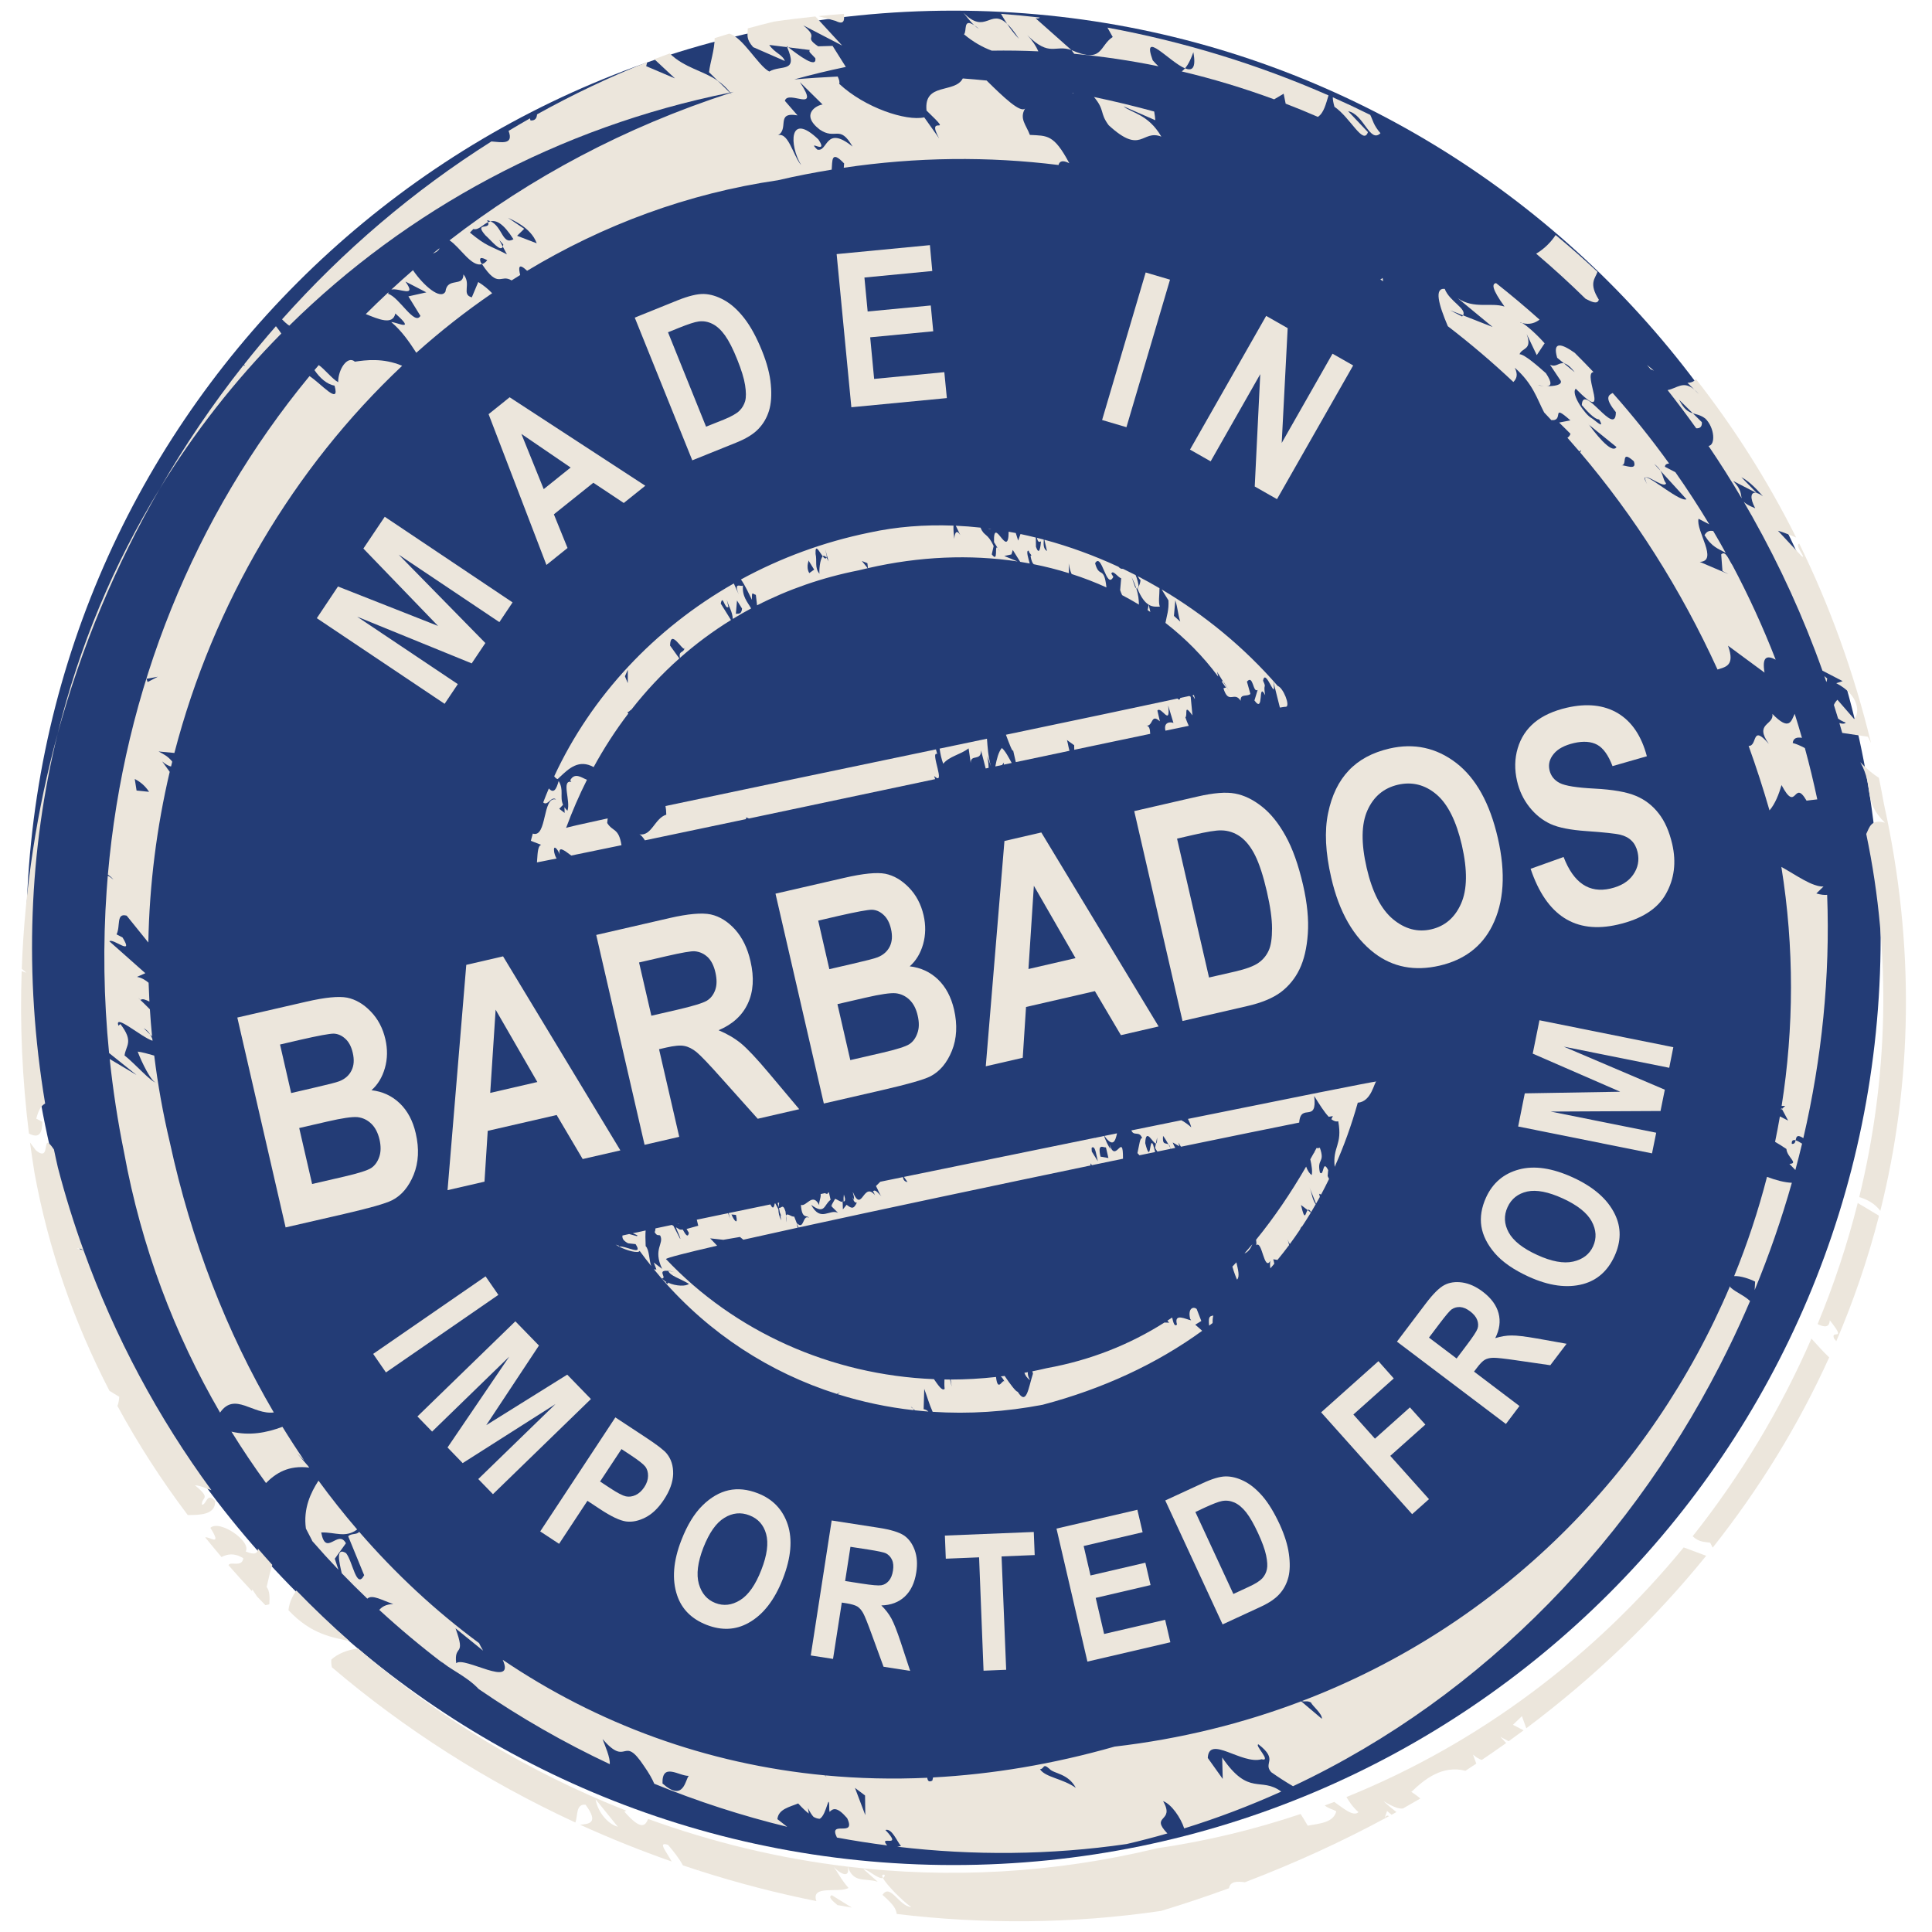 <?xml version="1.0" encoding="UTF-8" standalone="no"?><!DOCTYPE svg PUBLIC "-//W3C//DTD SVG 1.1//EN" "http://www.w3.org/Graphics/SVG/1.1/DTD/svg11.dtd"><svg width="100%" height="100%" viewBox="0 0 180 180" version="1.1" xmlns="http://www.w3.org/2000/svg" xmlns:xlink="http://www.w3.org/1999/xlink" xml:space="preserve" xmlns:serif="http://www.serif.com/" style="fill-rule:evenodd;clip-rule:evenodd;stroke-linejoin:round;stroke-miterlimit:2;"><g id="Layer-1" serif:id="Layer 1"><clipPath id="_clip1"><rect x="1.963" y="0.999" width="176.075" height="178.001"/></clipPath><g clip-path="url(#_clip1)"><path d="M175.214,87.377c-0,47.709 -38.676,86.385 -86.385,86.385c-47.71,0 -86.386,-38.676 -86.386,-86.385c-0,-47.709 38.676,-86.385 86.386,-86.385c47.709,0 86.385,38.676 86.385,86.385" style="fill:#233c76;fill-rule:nonzero;"/><path d="M41.423,65.573l-11.906,-7.978l1.971,-2.952l9.322,3.673l-6.955,-7.209l1.99,-2.961l11.91,7.978l-1.23,1.839l-9.383,-6.29l8.077,8.237l-1.273,1.896l-10.675,-4.352l9.383,6.285l-1.231,1.834Z" style="fill:#ece6dc;fill-rule:nonzero;"/><path d="M53.164,43.558l-4.588,-3.131l2.08,5.144l2.508,-2.013Zm6.955,1.697l-2.004,1.608l-2.834,-1.886l-3.678,2.942l1.273,3.136l-1.966,1.58l-5.389,-14.047l1.961,-1.575l12.637,8.242Z" style="fill:#ece6dc;fill-rule:nonzero;"/><path d="M62.236,30.959l3.546,8.794l1.655,-0.66c0.702,-0.288 1.188,-0.562 1.452,-0.821c0.264,-0.264 0.443,-0.57 0.538,-0.915c0.094,-0.353 0.089,-0.844 -0.01,-1.48c-0.099,-0.632 -0.344,-1.424 -0.726,-2.372c-0.391,-0.985 -0.773,-1.73 -1.136,-2.244c-0.368,-0.514 -0.759,-0.877 -1.179,-1.085c-0.42,-0.212 -0.854,-0.287 -1.306,-0.221c-0.34,0.042 -0.953,0.245 -1.834,0.598l-1,0.406Zm-3.098,-1.367l4.008,-1.618c1.018,-0.405 1.829,-0.603 2.438,-0.584c0.608,0.019 1.24,0.212 1.89,0.575c0.651,0.358 1.269,0.919 1.863,1.678c0.594,0.76 1.15,1.778 1.664,3.056c0.462,1.146 0.736,2.197 0.816,3.15c0.09,0.957 0.028,1.758 -0.17,2.418c-0.202,0.656 -0.532,1.222 -0.995,1.703c-0.462,0.481 -1.136,0.895 -2.027,1.254l-4.126,1.664l-5.361,-13.296Z" style="fill:#ece6dc;fill-rule:nonzero;"/><path d="M79.319,37.942l-1.372,-14.268l8.69,-0.835l0.221,2.41l-6.322,0.608l0.301,3.164l5.88,-0.561l0.231,2.405l-5.875,0.561l0.368,3.876l6.54,-0.628l0.235,2.415l-8.897,0.853Z" style="fill:#ece6dc;fill-rule:nonzero;"/><path d="M109.008,26.056l-2.268,-0.67l-4.06,13.745l2.268,0.67l4.06,-13.745Z" style="fill:#ece6dc;"/><path d="M110.87,41.889l7.096,-12.457l2.004,1.141l-0.556,10.698l4.734,-8.317l1.924,1.094l-7.097,12.457l-2.074,-1.179l0.514,-10.467l-4.621,8.124l-1.924,-1.094Z" style="fill:#ece6dc;fill-rule:nonzero;"/><path d="M46.431,120.641l-1.192,-1.727l-10.473,7.225l1.191,1.727l10.474,-7.225Z" style="fill:#ece6dc;"/><path d="M38.891,131.967l9.124,-8.864l2.197,2.258l-4.908,7.417l7.544,-4.706l2.206,2.273l-9.128,8.864l-1.367,-1.409l7.19,-6.983l-8.643,5.497l-1.41,-1.457l5.748,-8.463l-7.186,6.983l-1.367,-1.41Z" style="fill:#ece6dc;fill-rule:nonzero;"/><path d="M57.903,135.008l-1.995,3.022l0.977,0.642c0.65,0.429 1.131,0.674 1.423,0.74c0.298,0.061 0.595,0.023 0.906,-0.118c0.306,-0.141 0.575,-0.387 0.811,-0.736c0.231,-0.348 0.349,-0.702 0.353,-1.046c0.005,-0.344 -0.08,-0.627 -0.249,-0.863c-0.18,-0.231 -0.632,-0.59 -1.368,-1.075l-0.858,-0.566Zm-7.572,7.671l7.001,-10.623l2.83,1.863c1.051,0.693 1.711,1.197 1.961,1.513c0.41,0.505 0.608,1.137 0.594,1.891c-0.023,0.759 -0.306,1.561 -0.867,2.405c-0.505,0.768 -1.075,1.32 -1.707,1.645c-0.632,0.326 -1.236,0.453 -1.811,0.378c-0.57,-0.076 -1.391,-0.462 -2.452,-1.165l-1.15,-0.759l-2.641,4.008l-1.758,-1.156Z" style="fill:#ece6dc;fill-rule:nonzero;"/><path d="M65.527,144.198c-0.528,1.367 -0.665,2.49 -0.415,3.376c0.255,0.882 0.764,1.471 1.532,1.773c0.774,0.302 1.542,0.212 2.316,-0.269c0.773,-0.481 1.433,-1.419 1.975,-2.824c0.538,-1.372 0.679,-2.485 0.443,-3.339c-0.235,-0.848 -0.754,-1.428 -1.556,-1.735c-0.796,-0.311 -1.579,-0.235 -2.338,0.236c-0.764,0.462 -1.41,1.391 -1.957,2.782m-2.046,-0.703c0.547,-1.414 1.211,-2.494 1.98,-3.244c0.769,-0.754 1.584,-1.221 2.433,-1.409c0.849,-0.184 1.749,-0.09 2.711,0.283c1.396,0.542 2.32,1.513 2.787,2.913c0.457,1.406 0.311,3.089 -0.453,5.05c-0.773,1.985 -1.839,3.358 -3.201,4.112c-1.198,0.67 -2.495,0.731 -3.895,0.189c-1.405,-0.547 -2.325,-1.467 -2.758,-2.759c-0.496,-1.476 -0.363,-3.187 0.396,-5.135" style="fill:#ece6dc;fill-rule:nonzero;"/><path d="M78.739,147.3l1.547,0.24c0.943,0.147 1.546,0.199 1.82,0.156c0.268,-0.042 0.499,-0.179 0.697,-0.405c0.198,-0.227 0.33,-0.547 0.396,-0.967c0.062,-0.396 0.033,-0.736 -0.094,-1c-0.122,-0.268 -0.306,-0.471 -0.566,-0.603c-0.184,-0.094 -0.74,-0.212 -1.678,-0.359l-1.627,-0.249l-0.495,3.187Zm-3.202,6.936l1.948,-12.575l4.385,0.679c1.117,0.174 1.9,0.415 2.348,0.712c0.443,0.301 0.778,0.754 1,1.358c0.221,0.608 0.273,1.296 0.15,2.079c-0.15,0.981 -0.509,1.735 -1.075,2.263c-0.565,0.528 -1.296,0.802 -2.183,0.821c0.396,0.386 0.708,0.797 0.939,1.221c0.235,0.429 0.523,1.169 0.877,2.23l0.872,2.65l-2.48,-0.387l-1.085,-2.97c-0.391,-1.075 -0.66,-1.749 -0.815,-2.028c-0.156,-0.278 -0.335,-0.481 -0.538,-0.613c-0.203,-0.122 -0.547,-0.226 -1.023,-0.301l-0.429,-0.066l-0.816,5.248l-2.075,-0.321Z" style="fill:#ece6dc;fill-rule:nonzero;"/><path d="M91.635,155.655l-0.415,-10.562l-3.102,0.127l-0.085,-2.154l8.282,-0.335l0.085,2.15l-3.086,0.127l0.429,10.562l-2.108,0.085Z" style="fill:#ece6dc;fill-rule:nonzero;"/><path d="M101.312,154.807l-2.881,-12.391l7.535,-1.754l0.49,2.093l-5.493,1.283l0.637,2.744l5.111,-1.188l0.485,2.084l-5.111,1.193l0.783,3.362l5.686,-1.321l0.486,2.094l-7.728,1.801Z" style="fill:#ece6dc;fill-rule:nonzero;"/><path d="M111.37,140.869l3.541,7.638l1.429,-0.664c0.622,-0.283 1.032,-0.547 1.259,-0.788c0.221,-0.245 0.367,-0.523 0.433,-0.839c0.071,-0.316 0.043,-0.75 -0.07,-1.306c-0.118,-0.561 -0.373,-1.25 -0.75,-2.07c-0.396,-0.858 -0.769,-1.504 -1.113,-1.943c-0.349,-0.438 -0.712,-0.74 -1.089,-0.91c-0.382,-0.165 -0.773,-0.217 -1.169,-0.136c-0.302,0.056 -0.835,0.259 -1.603,0.612l-0.868,0.406Zm-2.805,-1.075l3.484,-1.608c0.882,-0.41 1.589,-0.622 2.131,-0.632c0.542,-0.009 1.108,0.132 1.702,0.425c0.594,0.292 1.17,0.759 1.736,1.409c0.556,0.642 1.089,1.519 1.607,2.631c0.453,0.995 0.745,1.915 0.859,2.759c0.117,0.839 0.103,1.556 -0.043,2.15c-0.151,0.589 -0.415,1.108 -0.806,1.551c-0.387,0.443 -0.967,0.844 -1.74,1.203l-3.588,1.659l-5.342,-11.547Z" style="fill:#ece6dc;fill-rule:nonzero;"/><path d="M131.565,141.072l-8.478,-9.487l5.338,-4.767l1.428,1.608l-3.762,3.362l2.008,2.249l3.259,-2.914l1.438,1.603l-3.268,2.914l3.607,4.032l-1.57,1.4Z" style="fill:#ece6dc;fill-rule:nonzero;"/><path d="M135.709,126.568l0.943,-1.25c0.575,-0.759 0.91,-1.268 1.004,-1.527c0.09,-0.26 0.076,-0.528 -0.028,-0.811c-0.104,-0.283 -0.325,-0.552 -0.66,-0.806c-0.325,-0.246 -0.632,-0.378 -0.929,-0.397c-0.292,-0.018 -0.556,0.052 -0.797,0.217c-0.174,0.123 -0.542,0.557 -1.113,1.311l-0.994,1.316l2.574,1.947Zm4.593,6.101l-10.152,-7.671l2.678,-3.541c0.684,-0.905 1.264,-1.481 1.74,-1.731c0.476,-0.25 1.028,-0.33 1.669,-0.24c0.637,0.094 1.273,0.377 1.9,0.853c0.792,0.599 1.283,1.269 1.481,2.018c0.198,0.745 0.094,1.519 -0.311,2.316c0.528,-0.166 1.037,-0.25 1.523,-0.25c0.481,-0.005 1.277,0.089 2.381,0.283l2.744,0.49l-1.518,1.999l-3.131,-0.453c-1.127,-0.165 -1.848,-0.245 -2.169,-0.24c-0.325,0.005 -0.585,0.066 -0.797,0.184c-0.207,0.118 -0.457,0.372 -0.745,0.759l-0.264,0.344l4.234,3.206l-1.263,1.674Z" style="fill:#ece6dc;fill-rule:nonzero;"/><path d="M143.225,116.925c1.33,0.608 2.447,0.816 3.348,0.613c0.886,-0.203 1.513,-0.674 1.853,-1.424c0.344,-0.754 0.297,-1.528 -0.132,-2.325c-0.434,-0.796 -1.33,-1.508 -2.697,-2.135c-1.344,-0.613 -2.447,-0.83 -3.31,-0.642c-0.863,0.194 -1.476,0.675 -1.83,1.453c-0.358,0.778 -0.325,1.565 0.099,2.348c0.425,0.787 1.311,1.494 2.669,2.112m-0.825,2.009c-1.377,-0.632 -2.419,-1.354 -3.126,-2.169c-0.703,-0.816 -1.122,-1.655 -1.259,-2.513c-0.132,-0.854 0.014,-1.754 0.438,-2.688c0.623,-1.358 1.646,-2.226 3.075,-2.608c1.428,-0.381 3.102,-0.132 5.016,0.745c1.934,0.887 3.24,2.033 3.914,3.433c0.599,1.235 0.585,2.537 -0.038,3.899c-0.632,1.373 -1.603,2.235 -2.918,2.598c-1.5,0.406 -3.197,0.175 -5.102,-0.697" style="fill:#ece6dc;fill-rule:nonzero;"/><path d="M153.914,107.457l-12.471,-2.504l0.617,-3.088l8.893,-0.151l-8.153,-3.55l0.628,-3.108l12.471,2.509l-0.382,1.919l-9.826,-1.971l9.416,4.012l-0.401,1.985l-10.232,0.052l9.831,1.971l-0.391,1.924Z" style="fill:#ece6dc;fill-rule:nonzero;"/><path d="M27.877,105.095l1.202,5.215l3.004,-0.693c1.32,-0.307 2.15,-0.571 2.494,-0.792c0.34,-0.222 0.594,-0.571 0.755,-1.033c0.16,-0.457 0.169,-1 0.028,-1.622c-0.151,-0.636 -0.406,-1.132 -0.773,-1.481c-0.368,-0.353 -0.793,-0.551 -1.278,-0.608c-0.486,-0.047 -1.424,0.09 -2.81,0.41l-2.622,0.604Zm-1.787,-7.78l1.037,4.522l2.132,-0.495c1.282,-0.293 2.069,-0.495 2.362,-0.608c0.533,-0.213 0.91,-0.547 1.131,-1.005c0.227,-0.448 0.264,-0.995 0.114,-1.641c-0.132,-0.58 -0.368,-1.023 -0.708,-1.325c-0.334,-0.301 -0.693,-0.448 -1.07,-0.462c-0.382,0 -1.424,0.189 -3.131,0.58l-1.867,0.434Zm-3.98,-2.513l6.422,-1.476c1.754,-0.405 3.023,-0.528 3.81,-0.377c0.783,0.16 1.518,0.585 2.193,1.282c0.674,0.693 1.131,1.556 1.367,2.58c0.217,0.938 0.203,1.848 -0.042,2.697c-0.245,0.858 -0.66,1.546 -1.25,2.065c1.033,0.118 1.91,0.528 2.636,1.221c0.726,0.698 1.221,1.627 1.49,2.801c0.33,1.424 0.264,2.706 -0.193,3.847c-0.462,1.137 -1.132,1.934 -2.009,2.381c-0.613,0.312 -2.103,0.731 -4.47,1.278l-5.455,1.254l-4.499,-19.553Z" style="fill:#ece6dc;fill-rule:nonzero;"/><path d="M50.062,100.809l-3.885,-6.738l-0.505,7.752l4.39,-1.014Zm7.738,6.37l-3.513,0.806l-2.424,-4.102l-6.422,1.476l-0.302,4.734l-3.442,0.792l1.745,-20.991l3.428,-0.793l10.93,18.078Z" style="fill:#ece6dc;fill-rule:nonzero;"/><path d="M60.685,94.632l2.4,-0.552c1.466,-0.339 2.386,-0.622 2.758,-0.839c0.368,-0.222 0.632,-0.556 0.792,-1.009c0.161,-0.443 0.166,-0.99 0.015,-1.646c-0.142,-0.617 -0.382,-1.093 -0.717,-1.414c-0.34,-0.316 -0.736,-0.5 -1.193,-0.542c-0.325,-0.033 -1.212,0.122 -2.664,0.457l-2.537,0.585l1.146,4.96Zm-0.632,12.028l-4.503,-19.553l6.818,-1.57c1.745,-0.401 3.027,-0.514 3.857,-0.34c0.83,0.184 1.58,0.655 2.264,1.405c0.678,0.759 1.159,1.74 1.433,2.952c0.354,1.528 0.269,2.843 -0.25,3.946c-0.514,1.108 -1.424,1.934 -2.721,2.485c0.807,0.34 1.509,0.755 2.099,1.236c0.589,0.49 1.452,1.405 2.588,2.758l2.825,3.362l-3.867,0.891l-3.324,-3.716c-1.193,-1.343 -1.99,-2.178 -2.376,-2.494c-0.392,-0.316 -0.778,-0.509 -1.151,-0.575c-0.368,-0.076 -0.929,-0.019 -1.674,0.151l-0.669,0.155l1.881,8.162l-3.23,0.745Z" style="fill:#ece6dc;fill-rule:nonzero;"/><path d="M78.022,93.553l1.198,5.215l3.008,-0.693c1.32,-0.307 2.15,-0.571 2.494,-0.792c0.344,-0.227 0.594,-0.571 0.75,-1.033c0.17,-0.457 0.174,-1 0.028,-1.622c-0.141,-0.636 -0.401,-1.132 -0.764,-1.481c-0.367,-0.353 -0.797,-0.551 -1.282,-0.608c-0.486,-0.047 -1.424,0.09 -2.815,0.41l-2.617,0.604Zm-1.792,-7.78l1.038,4.522l2.14,-0.495c1.273,-0.293 2.065,-0.495 2.358,-0.613c0.528,-0.208 0.905,-0.547 1.131,-1c0.222,-0.448 0.264,-0.999 0.114,-1.645c-0.132,-0.58 -0.368,-1.019 -0.708,-1.321c-0.334,-0.306 -0.693,-0.452 -1.075,-0.462c-0.377,-0 -1.424,0.189 -3.131,0.58l-1.867,0.434Zm-3.979,-2.513l6.422,-1.476c1.754,-0.405 3.027,-0.528 3.81,-0.377c0.787,0.16 1.518,0.585 2.197,1.282c0.674,0.693 1.131,1.556 1.367,2.58c0.217,0.938 0.198,1.843 -0.042,2.697c-0.245,0.858 -0.66,1.546 -1.25,2.065c1.028,0.118 1.91,0.528 2.636,1.221c0.721,0.693 1.221,1.627 1.495,2.801c0.325,1.424 0.259,2.706 -0.198,3.843c-0.462,1.141 -1.132,1.933 -2.009,2.385c-0.613,0.312 -2.103,0.731 -4.47,1.278l-5.455,1.254l-4.503,-19.553Z" style="fill:#ece6dc;fill-rule:nonzero;"/><path d="M100.204,89.267l-3.881,-6.743l-0.504,7.757l4.385,-1.014Zm7.742,6.365l-3.513,0.811l-2.423,-4.102l-6.417,1.476l-0.307,4.734l-3.444,0.792l1.74,-20.991l3.435,-0.793l10.929,18.073Z" style="fill:#ece6dc;fill-rule:nonzero;"/><path d="M109.663,78.134l2.98,12.938l2.428,-0.556c1.038,-0.241 1.768,-0.514 2.193,-0.821c0.419,-0.297 0.735,-0.683 0.943,-1.15c0.207,-0.457 0.306,-1.141 0.306,-2.037c-0,-0.905 -0.16,-2.042 -0.481,-3.442c-0.334,-1.448 -0.698,-2.565 -1.089,-3.357c-0.391,-0.788 -0.853,-1.372 -1.386,-1.759c-0.533,-0.377 -1.122,-0.575 -1.764,-0.585c-0.476,-0.018 -1.367,0.132 -2.664,0.43l-1.466,0.339Zm-3.989,-2.565l5.903,-1.358c1.49,-0.344 2.655,-0.438 3.49,-0.278c0.839,0.155 1.669,0.556 2.489,1.202c0.821,0.641 1.561,1.556 2.216,2.74c0.656,1.174 1.198,2.701 1.632,4.578c0.386,1.688 0.537,3.202 0.443,4.541c-0.094,1.339 -0.354,2.437 -0.773,3.305c-0.415,0.863 -1,1.575 -1.745,2.141c-0.745,0.551 -1.773,0.98 -3.079,1.282l-6.078,1.401l-4.498,-19.554Z" style="fill:#ece6dc;fill-rule:nonzero;"/><path d="M127.331,80.864c0.519,2.249 1.334,3.838 2.447,4.772c1.113,0.924 2.301,1.24 3.569,0.947c1.269,-0.292 2.202,-1.089 2.778,-2.395c0.58,-1.311 0.603,-3.126 0.075,-5.441c-0.523,-2.263 -1.32,-3.848 -2.381,-4.744c-1.066,-0.895 -2.259,-1.192 -3.574,-0.891c-1.32,0.307 -2.268,1.099 -2.843,2.386c-0.576,1.283 -0.599,3.074 -0.071,5.366m-3.305,0.901c-0.538,-2.33 -0.637,-4.329 -0.293,-5.993c0.34,-1.669 0.986,-2.994 1.929,-3.989c0.938,-0.995 2.202,-1.674 3.786,-2.042c2.292,-0.528 4.366,-0.08 6.215,1.334c1.848,1.424 3.14,3.754 3.885,6.993c0.754,3.272 0.58,6.002 -0.524,8.195c-0.971,1.933 -2.607,3.173 -4.908,3.706c-2.32,0.533 -4.338,0.141 -6.049,-1.155c-1.957,-1.49 -3.306,-3.838 -4.041,-7.049" style="fill:#ece6dc;fill-rule:nonzero;"/><path d="M142.603,80.944l3.074,-1.099c0.929,2.415 2.381,3.395 4.357,2.943c0.981,-0.227 1.688,-0.656 2.131,-1.302c0.443,-0.636 0.58,-1.334 0.406,-2.093c-0.104,-0.443 -0.288,-0.802 -0.557,-1.061c-0.264,-0.269 -0.622,-0.458 -1.07,-0.566c-0.448,-0.104 -1.495,-0.222 -3.14,-0.335c-1.476,-0.103 -2.589,-0.316 -3.339,-0.66c-0.749,-0.344 -1.409,-0.867 -1.97,-1.575c-0.562,-0.707 -0.948,-1.523 -1.156,-2.437c-0.245,-1.066 -0.226,-2.08 0.062,-3.046c0.287,-0.967 0.806,-1.764 1.56,-2.396c0.755,-0.627 1.759,-1.089 3.013,-1.381c1.886,-0.434 3.475,-0.255 4.767,0.518c1.297,0.783 2.193,2.118 2.693,4.004l-3.202,0.919c-0.382,-1.014 -0.858,-1.679 -1.424,-1.99c-0.57,-0.306 -1.287,-0.358 -2.159,-0.16c-0.873,0.203 -1.505,0.537 -1.891,1.009c-0.392,0.471 -0.519,0.976 -0.396,1.514c0.122,0.532 0.438,0.938 0.952,1.202c0.514,0.264 1.589,0.434 3.225,0.519c1.736,0.089 3.027,0.32 3.871,0.679c0.84,0.348 1.547,0.891 2.122,1.631c0.576,0.731 0.99,1.683 1.264,2.857c0.391,1.702 0.198,3.249 -0.585,4.64c-0.773,1.4 -2.277,2.358 -4.498,2.867c-3.932,0.905 -6.639,-0.83 -8.11,-5.201" style="fill:#ece6dc;fill-rule:nonzero;"/><path d="M67.997,8.631l-1.129,-1.11c-1.409,-0.962 -3.074,-1.185 -4.476,-2.542c-0.479,0.176 -0.957,0.351 -1.43,0.535l1.921,1.791l-2.679,-1.14l0.097,-0.385c-3.545,1.411 -6.972,3.041 -10.266,4.874c-0.025,0.343 -0.16,0.597 -0.61,0.571c-0.024,-0.069 -0.031,-0.13 -0.05,-0.196c-0.671,0.38 -1.335,0.769 -1.993,1.166c0.509,1.332 -0.684,1.051 -1.599,0.984c-7.267,4.588 -13.817,10.187 -19.505,16.571c0.238,0.255 0.463,0.451 0.673,0.59c10.951,-10.795 25.055,-18.486 41.046,-21.709" style="fill:#ece6dc;fill-rule:nonzero;"/><path d="M26.209,31.074c-0.183,-0.27 -0.349,-0.494 -0.503,-0.682c-1.014,1.16 -2.001,2.344 -2.959,3.553l0.07,0.131l-0.132,-0.054c-2.868,3.629 -5.474,7.473 -7.796,11.497c3.214,-5.246 7.015,-10.089 11.32,-14.445" style="fill:#ece6dc;fill-rule:nonzero;"/><path d="M3.941,104.511l-0.561,-0.287c0.25,-0.975 0.532,-1.244 0.826,-1.411c-2.008,-12.047 -1.482,-23.679 1.16,-34.435c-1.927,7.058 -3.064,14.399 -3.338,21.886c0.142,0.112 0.289,0.231 0.444,0.369l-0.453,-0.156c-0.171,4.991 0.049,10.048 0.679,15.131c1.015,0.538 1.244,-0.142 1.243,-1.097" style="fill:#ece6dc;fill-rule:nonzero;"/><path d="M157.216,35.666l0.631,0.622c0.136,0.115 0.276,0.248 0.43,0.424l-0.43,-0.424c-1.016,-0.855 -1.594,-0.114 -2.482,0.056c0.916,1.162 1.805,2.348 2.668,3.558c0.316,0.022 0.56,-0.111 0.526,-0.567l-0.839,-0.828c-0.425,-0.134 -0.829,-0.361 -1.283,-1.264l1.283,1.264c0.36,0.114 0.735,0.162 1.171,0.498c0.867,0.86 0.955,2.468 0.288,2.543c1.08,1.59 2.11,3.22 3.094,4.884c-0.11,-0.367 0.003,-0.798 -0.799,-1.621l2.143,1.104c0.016,0.003 0.033,0.009 0.051,0.013l-1.432,-1.472c0.835,0.431 1.622,1.338 2.011,1.783c-0.222,-0.171 -0.416,-0.269 -0.579,-0.311l0.026,0.026l-0.077,-0.039c-0.488,-0.09 -0.628,0.43 -0.088,1.439c-0.59,-0.237 -0.894,-0.424 -1.065,-0.603c0.237,0.405 0.469,0.815 0.701,1.225c0.047,0.064 0.084,0.132 0.116,0.203c2.55,4.536 4.74,9.32 6.513,14.306l1.882,0.976l-0.599,0.19c2.228,1.154 2.168,2.851 1.673,3.341l-1.558,-1.795c-0.103,0.097 -0.243,0.269 -0.333,0.479c0.132,0.423 0.266,0.845 0.393,1.27c0.178,0.135 0.409,0.265 0.718,0.383c-0.125,0.12 -0.334,0.119 -0.597,0.035c0.09,0.306 0.178,0.612 0.265,0.919l2.392,0.359l0.287,0.573c-1.601,-6.602 -3.856,-12.804 -6.684,-18.566c-0.49,0.117 0.707,1.427 0.245,1.191l-2.229,-2.393c0.492,0.135 1.14,0.408 1.696,0.633c-2.655,-5.311 -5.795,-10.246 -9.347,-14.778c-0.119,0.208 -0.351,0.347 -0.782,0.364" style="fill:#ece6dc;fill-rule:nonzero;"/><path d="M147.72,27.833c0.556,0.291 1.117,0.558 1.238,0.084c-0.97,-1.54 -0.324,-1.976 -0.125,-2.59c-1.268,-1.181 -2.566,-2.328 -3.899,-3.43c-0.38,0.58 -0.978,1.242 -1.813,1.738c1.579,1.34 3.112,2.741 4.599,4.198" style="fill:#ece6dc;fill-rule:nonzero;"/><path d="M158.806,49.864c0.7,1.136 1.291,1.246 1.976,1.652c-0.378,-0.686 -0.765,-1.366 -1.162,-2.039c-0.326,-0.069 -0.613,0.013 -0.814,0.387" style="fill:#ece6dc;fill-rule:nonzero;"/><path d="M32.229,143.783c-0.742,-1.365 -1.869,1.33 -2.303,-1.009c1.339,-0.031 2.247,0.543 3.35,-0.277c-1.253,-1.459 -2.455,-2.976 -3.603,-4.549c-0.728,1.128 -1.428,2.593 -1.173,4.462l0.591,1.142c-0.011,-0.005 -0.02,-0.007 -0.03,-0.012c0.802,0.924 1.626,1.828 2.47,2.713l-0.338,-1.032l1.036,-1.438Z" style="fill:#ece6dc;fill-rule:nonzero;"/><path d="M74.303,10.75l-1.177,-1.354c0.274,-1.095 3.405,1.271 1.394,-1.748l2.121,2.092c-0.441,0.02 -2.168,0.854 -0.277,2.326c1.512,1.037 1.84,-0.529 3.067,1.589c-2.572,-2.073 -2.279,0.556 -3.288,0.28c-1.058,-1.039 1.111,0.574 0.109,-0.941c-2.783,-2.676 -2.721,0.574 -1.607,2.388c-0.786,-0.896 -1.228,-3.362 -2.345,-2.696c1.391,-0.522 -0.169,-2.319 2.003,-1.936m-26.125,11.218l0.662,-0.649l-1.504,-1.022c0.282,0.151 2.12,0.849 2.67,2.37l-1.828,-0.699Zm-2.471,-1.348c-0.081,0.018 -0.159,0.047 -0.234,0.082c0.278,0.753 -1.349,-0.046 -0.253,1.215c0.617,0.554 1.411,1.596 1.625,1.059l-0.336,-0.629l0.382,0.435c-0.009,0.081 -0.026,0.142 -0.046,0.194l0.384,0.722c-1.676,-0.868 -1.837,-0.702 -3.447,-2.028l0.321,-0.333c0.476,0.13 0.866,-0.399 1.37,-0.635c-0.021,-0.054 -0.048,-0.115 -0.09,-0.186c0.119,0.021 0.225,0.059 0.324,0.104c0.519,-0.12 1.169,0.156 2.131,1.668c-1.028,0.599 -1.017,-1.17 -2.131,-1.668m21.161,-13.099c0.417,0.285 0.809,0.638 1.166,1.102c0.11,-0.022 0.218,-0.047 0.328,-0.069c-0.102,0.032 -0.201,0.068 -0.303,0.101c0.04,0.052 0.08,0.099 0.119,0.153l-0.146,-0.144c-9.861,3.202 -18.614,7.892 -26.15,13.728c0.983,0.63 2.041,2.523 3.024,2.215c-0.041,-0.063 -0.078,-0.112 -0.122,-0.181c-0.229,-0.627 0.334,-0.332 0.617,-0.18c-0.162,0.196 -0.327,0.309 -0.495,0.361c1.555,2.347 1.719,0.883 2.759,1.518c0.266,-0.169 0.533,-0.336 0.8,-0.501c-0.163,-0.689 -0.177,-1.172 0.647,-0.397c7.092,-4.274 14.969,-7.213 23.366,-8.434c1.673,-0.39 3.343,-0.714 5.01,-0.987c0.076,-0.777 -0.085,-1.892 1.159,-0.577c-0.014,0.133 -0.024,0.267 -0.033,0.399c6.769,-1.004 13.48,-1.067 20.008,-0.255c0.087,-0.358 0.382,-0.485 1.005,-0.163c-1.448,-2.722 -2.06,-2.549 -3.675,-2.641c-0.337,-0.92 -1.004,-1.511 -0.448,-2.458c-0.446,0.429 -2.001,-1.05 -3.582,-2.608c-0.738,-0.074 -1.478,-0.138 -2.22,-0.194c-0.747,1.438 -3.649,0.331 -3.379,2.99c2.789,2.685 -0.173,0.153 1.175,2.592l-1.388,-1.957c-1.676,0.37 -5.519,-0.883 -7.921,-3.123c0.069,-0.189 -0.033,-0.443 -0.142,-0.679c-1.345,0.062 -2.693,0.149 -4.044,0.268c1.603,-0.447 3.205,-0.831 4.802,-1.164l-1.233,-1.96l-1.344,0.041c-1.492,-1.014 0.234,-0.615 -1.385,-1.953l3.621,1.88l-2.497,-2.71c-1.282,0.135 -2.565,0.29 -3.849,0.477c-0.82,0.198 -1.635,0.41 -2.446,0.631c-0.01,0.613 -0.192,0.966 0.497,1.75l2.953,1.29c-0.226,-0.613 -0.949,-0.741 -1.451,-1.496l1.664,0.209c-0.017,-0.039 -0.029,-0.072 -0.047,-0.113c0.051,0.04 0.107,0.084 0.164,0.128l2.003,0.251c-0.169,0.163 0.119,0.317 0.509,0.764c0.152,1.009 -1.526,-0.248 -2.512,-1.015l-0.117,-0.015c1.069,2.445 -0.562,1.62 -1.662,2.271c-1.037,-0.539 -2.461,-3.208 -3.731,-3.53c-0.454,0.134 -0.905,0.274 -1.357,0.416c-0.018,1.159 -0.413,2.211 -0.526,3.174l0.809,0.795Z" style="fill:#ece6dc;fill-rule:nonzero;"/><path d="M12.555,72.577c0.275,0.148 0.832,0.434 1.336,1.195l-1.167,-0.118l-0.169,-1.077Zm2.147,-9.528l-0.949,0.495l-0.104,-0.301l1.053,-0.194Zm10.806,68.545c-4.389,-7.481 -7.691,-15.955 -9.689,-25.181c-0.639,-2.69 -1.118,-5.383 -1.45,-8.067c-0.565,-0.162 -1.112,-0.317 -1.541,-0.372c0.34,0.924 1.292,2.903 1.74,2.89c-0.448,0.013 -2.011,-1.79 -2.964,-2.53c0.118,-0.929 0.887,-1.275 -0.391,-2.929l-0.175,0.161c-0.436,-1.199 2.125,1.06 3.174,1.4c-0.007,-0.062 -0.016,-0.125 -0.022,-0.188c-0.05,-0.121 -0.11,-0.252 -0.194,-0.39c-0.245,-0.243 -0.463,-0.463 -0.614,-0.596c0.281,0.142 0.476,0.368 0.614,0.596c0.056,0.055 0.113,0.112 0.172,0.17c-0.084,-0.842 -0.149,-1.684 -0.203,-2.523c-0.716,-0.736 -1.522,-1.453 -0.866,-0.87c0.168,-0.158 0.494,-0.016 0.822,0.154c-0.032,-0.587 -0.057,-1.173 -0.076,-1.759c-0.337,-0.284 -0.704,-0.484 -1.087,-0.546l0.781,-0.343l-3.35,-2.974c0.334,-0.322 2.346,1.465 1.228,-0.355l-0.558,-0.289c0.388,-0.795 -0.062,-2.015 0.942,-1.744l2.019,2.502c0.1,-5.416 0.78,-10.745 1.992,-15.902l-0.704,-0.971c0.309,0.27 0.621,0.437 0.827,0.474c0.035,-0.147 0.073,-0.292 0.109,-0.439c-0.015,-0.025 -0.021,-0.043 -0.04,-0.071c-0.392,-0.446 -0.67,-0.59 -1.23,-0.89l1.473,0.139c3.63,-13.956 11.116,-26.559 21.221,-36.072c-1.782,-0.756 -3.421,-0.528 -4.405,-0.384c-0.672,-0.599 -1.557,0.677 -1.558,1.911c-0.526,-0.272 -1.321,-1.279 -1.808,-1.591c-0.132,0.156 -0.267,0.31 -0.398,0.467c0.501,0.741 1.16,1.322 1.87,1.449c0.548,1.944 -1.291,-0.231 -2.334,-0.891c-10.796,13.093 -17.287,29.266 -18.784,46.445c0.175,0.122 0.349,0.266 0.516,0.46c-0.234,-0.194 -0.401,-0.3 -0.526,-0.353c-0.037,0.433 -0.068,0.869 -0.099,1.304c-0,0.027 -0.001,0.052 -0.006,0.073c-0.349,4.984 -0.279,10.047 0.227,15.139l2.557,2.043l-2.5,-1.487c0.306,2.893 0.747,5.796 1.338,8.697c1.608,8.818 4.7,16.942 8.944,24.247c1.363,-1.974 3.074,0.231 5.006,-0.014" style="fill:#ece6dc;fill-rule:nonzero;"/><path d="M103.291,11.665c3.078,2.836 3.071,0.358 4.908,1.063c-1.229,-2.119 -2.85,-2.222 -3.518,-2.819l2.956,1.292c-0.016,-0.208 -0.047,-0.496 -0.104,-0.81c-1.85,-0.508 -3.72,-0.959 -5.609,-1.354c1.045,1.25 0.501,1.46 1.367,2.628" style="fill:#ece6dc;fill-rule:nonzero;"/><path d="M99.824,4.665c0.093,0.123 0.177,0.239 0.256,0.347c2.649,0.245 5.27,0.634 7.853,1.163c-0.171,-0.156 -0.35,-0.34 -0.537,-0.556c-1.076,-2.945 1.566,0.161 3.01,0.749c0.365,-0.43 0.609,-1.035 0.776,-1.506c0.28,1.527 -0.128,1.769 -0.776,1.506c-0.094,0.11 -0.195,0.206 -0.305,0.288c2.923,0.692 5.795,1.563 8.607,2.599l0.886,-0.524l0.187,0.927c1.009,0.389 2.01,0.799 3.002,1.231c0.557,-0.359 0.746,-1.212 0.992,-2.002c-6.552,-2.878 -13.465,-5.002 -20.596,-6.314l0.489,0.872c-1.274,0.825 -0.889,2.51 -3.844,1.22" style="fill:#ece6dc;fill-rule:nonzero;"/><path d="M94.931,3.617c-0.447,-0.473 -0.797,-0.939 -1.103,-1.4c-1.603,-1.489 -1.98,1.086 -4.075,-1.035c0.282,0.327 0.626,0.814 1.005,1.167c0.126,0.082 0.269,0.185 0.439,0.327c-0.15,-0.078 -0.296,-0.195 -0.439,-0.327c-1.063,-0.691 -0.649,0.559 -0.944,0.847c0.847,0.714 1.741,1.212 2.586,1.524c1.454,-0.023 2.901,-0.002 4.341,0.063c-0.203,-0.465 -0.548,-1.005 -1.033,-1.507c2.129,2.1 2.564,0.839 4.115,1.389l-3.34,-2.963c0.213,0.038 0.331,0.004 0.397,-0.069c-1.202,-0.138 -2.409,-0.252 -3.62,-0.345c0.179,0.307 0.363,0.617 0.568,0.929c0.314,0.29 0.674,0.733 1.103,1.4" style="fill:#ece6dc;fill-rule:nonzero;"/><path d="M124.327,9.947c1.501,1.025 2.678,3.618 3.121,2.364l-1.844,-1.948c1.451,0.254 2.016,3.02 3.011,2.047c-0.662,-0.761 -0.699,-1.2 -0.953,-1.706c-1.151,-0.571 -2.315,-1.117 -3.491,-1.641c0.002,0.228 0.051,0.517 0.156,0.884" style="fill:#ece6dc;fill-rule:nonzero;"/><path d="M78.62,1.29c-0.795,0.061 -1.59,0.134 -2.387,0.215l1.621,0.443c0.766,0.396 0.843,-0.028 0.766,-0.658" style="fill:#ece6dc;fill-rule:nonzero;"/><path d="M169.97,62.993c0.065,0.185 0.126,0.371 0.19,0.556c0.034,-0.095 0.062,-0.202 0.077,-0.335l-0.267,-0.221Z" style="fill:#ece6dc;fill-rule:nonzero;"/><path d="M161.566,118.893c0.577,-0.048 1.49,0.273 1.954,0.511l-0.043,0.79c1.348,-3.268 2.506,-6.608 3.466,-9.998c-0.683,-0.024 -1.49,-0.242 -2.316,-0.55c-0.81,3.154 -1.837,6.243 -3.061,9.247" style="fill:#ece6dc;fill-rule:nonzero;"/><path d="M128.6,26.038c0.087,0.055 0.176,0.108 0.263,0.163l-0.049,-0.304c-0.064,0.061 -0.138,0.102 -0.214,0.141" style="fill:#ece6dc;fill-rule:nonzero;"/><path d="M96.892,164.834c0.439,-0.022 0.228,-0.621 0.891,-0.028c0.393,0.457 1.725,0.401 2.448,1.765c-1.219,-0.873 -2.834,-0.97 -3.339,-1.737m-16.274,4.28l-0.964,-2.543l0.941,0.71l0.023,1.833Zm-18.895,-2.952c-0.057,-2.007 1.561,-0.672 2.451,-0.709c-0.337,0.317 -0.447,2.494 -2.451,0.709m99.504,-46.214c-0.02,-0.042 -0.032,-0.076 -0.049,-0.115c-7.324,17.275 -21.351,31.586 -39.882,38.65c0.296,0.102 0.44,-0.078 0.843,0.134c0.12,0.309 1.062,1.043 1.018,1.522l-1.928,-1.63c-5.427,2.063 -11.239,3.505 -17.382,4.218c-5.774,1.646 -11.428,2.58 -16.913,2.873c-0.02,0.103 -0.043,0.204 -0.073,0.298c-0.32,0.164 -0.434,0.022 -0.468,-0.267c-3.228,0.147 -6.397,0.07 -9.495,-0.222c0.035,0.072 0.079,0.143 0.135,0.21l-0.175,-0.214c-11.061,-1.046 -21.224,-4.813 -30.021,-10.765c1.235,2.737 -3.604,-0.376 -4.334,0.319c-0.223,-1.844 0.945,-0.496 -0.065,-3.255l2.571,2.086c-0.178,-0.308 -0.296,-0.533 -0.374,-0.705c-4.057,-2.994 -7.795,-6.47 -11.17,-10.369c-0.218,0.295 -0.716,0.117 -1.026,0.411l1.488,3.631c-0.725,1.376 -1.054,-1.277 -1.687,-2.058c-0.986,-0.599 -0.64,0.839 -0.401,1.874c0.778,0.806 1.572,1.597 2.383,2.37c0.452,-0.431 1.424,0.179 2.419,0.5c-0.735,0.028 -1.046,0.272 -1.307,0.546c1.902,1.749 3.885,3.408 5.941,4.972l-0.219,-0.25c0.628,0.717 2.375,1.399 3.547,2.655c3.868,2.659 7.956,4.997 12.206,6.995c0.059,-0.608 -0.454,-1.748 -0.669,-2.334c2.354,2.715 1.841,-0.532 3.857,2.502c0.485,0.693 0.776,1.22 0.958,1.656c4.021,1.643 8.165,2.986 12.386,4.014l-0.913,-0.714c0.092,-0.944 1.152,-1.134 1.937,-1.463c0.383,0.421 0.705,0.726 0.984,0.946c-0.013,-0.151 -0.035,-0.319 -0.071,-0.513c0.191,0.396 0.364,0.657 0.521,0.821c0.226,0.123 0.412,0.174 0.571,0.174c0.686,-0.359 0.879,-2.779 0.893,-0.83c0.012,0.068 0.019,0.128 0.027,0.19c0.328,-0.341 0.703,-0.497 1.635,0.58c0.903,1.886 -1.803,0.095 -0.949,1.81c1.552,0.289 3.112,0.53 4.678,0.733c-0.879,-1.046 1.562,0.381 -0.162,-1.437c0.609,-0.182 1.058,1.04 1.452,1.496l-0.351,0.061c7.088,0.838 14.282,0.783 21.378,-0.25c1.278,-0.298 2.542,-0.628 3.792,-0.987c-1.679,-1.745 0.756,-1.01 -0.401,-3.01c0.788,0.285 1.648,1.559 1.967,2.54c3.109,-0.963 6.125,-2.112 9.042,-3.43c-1.922,-1.425 -2.996,0.496 -5.504,-3.176l0.052,1.998l-1.394,-1.955c0.104,-2.183 3.174,0.654 5.01,0.12c0.998,0.269 -0.715,-1.356 -0.282,-1.383c1.9,1.473 0.393,1.692 1.181,2.587c0.675,0.474 1.369,0.924 2.034,1.308c17.937,-8.439 32.024,-23.331 40.577,-40.819l-0.021,-0.06l0.048,0.005c0.696,-1.427 1.356,-2.87 1.978,-4.329c-0.645,-0.587 -1.249,-0.758 -1.823,-1.265" style="fill:#ece6dc;fill-rule:nonzero;"/><path d="M99.955,8.704c0.017,-0.016 0.028,-0.031 0.043,-0.048c-0.026,-0.005 -0.052,-0.009 -0.078,-0.014c0.013,0.022 0.022,0.04 0.035,0.062" style="fill:#ece6dc;fill-rule:nonzero;"/><path d="M154.094,34.537c-0.203,-0.179 -0.422,-0.36 -0.648,-0.536c0.117,0.138 0.233,0.274 0.348,0.413c0.092,0.027 0.19,0.067 0.3,0.123" style="fill:#ece6dc;fill-rule:nonzero;"/><path d="M55.491,167.636l2.07,2.559c-1.001,-0.268 -1.902,-1.481 -2.07,-2.559m23.56,8.258c-0.781,-0.902 -1.006,-1.513 -1.395,-1.964c0.954,0.94 1.532,0.883 1.321,-0.02c-6.382,-0.763 -12.616,-2.267 -18.593,-4.442c-0.255,0.62 -0.634,1.132 -2.214,-0.686l0.182,-0.084c-9.091,-3.572 -17.549,-8.702 -24.996,-15.11c-0.97,0.097 -1.954,0.524 -2.487,1.034c-0.024,0.217 0.001,0.458 0.051,0.713c6.765,5.765 14.433,10.653 22.688,14.464c0.236,-0.646 0.029,-1.743 0.944,-1.658c1.281,1.729 0.323,1.789 -0.506,1.864c2.781,1.267 5.629,2.41 8.53,3.426c-0.493,-0.938 -1.345,-1.878 -0.338,-1.55c0.502,0.58 1.047,1.279 1.389,1.911c0.487,0.164 0.974,0.324 1.462,0.481l-0.013,-0.181c0.03,0.081 0.043,0.141 0.048,0.192c3.578,1.147 7.23,2.097 10.935,2.836c-0.541,-1.562 2.108,-0.707 2.992,-1.226" style="fill:#ece6dc;fill-rule:nonzero;"/><path d="M125.443,167.426c0.239,0.37 0.487,0.843 1.121,1.407c-0.478,0.462 -1.439,-0.386 -2.254,-0.952c-0.294,0.113 -0.593,0.219 -0.889,0.328c0.343,0.281 0.684,0.336 1.079,0.541c-0.278,1.098 -1.617,1.142 -2.663,1.344c-0.231,-0.407 -0.452,-0.767 -0.663,-1.089c-4.269,1.435 -8.722,2.517 -13.342,3.19c-9.715,2.351 -19.445,2.839 -28.853,1.715c0.544,1.582 1.6,1.029 2.795,1.408l-1.328,-1.175c0.36,-0.02 1.398,0.979 1.817,0.824c-0.12,-0.235 -0.093,-0.362 0.173,-0.291c-0.017,0.169 -0.08,0.257 -0.173,0.291c0.324,0.634 1.746,2.077 2.637,2.717c-1.165,-0.105 -1.951,-2.249 -2.68,-1.142c1.227,1.086 1.228,1.357 1.335,1.78c8.105,0.971 16.387,0.922 24.623,-0.288c2.146,-0.648 4.255,-1.355 6.326,-2.112c0.091,-0.637 0.75,-0.66 1.476,-0.555c4.683,-1.785 9.171,-3.844 13.432,-6.157c-0.128,-0.09 -0.262,-0.07 -0.402,0.149l0.221,-0.631c0.148,0.129 0.286,0.242 0.42,0.349c0.152,-0.083 0.302,-0.167 0.454,-0.25c-0.372,-0.28 -0.773,-0.613 -1.216,-1.022c1.047,0.632 1.517,0.739 1.832,0.681c0.541,-0.303 1.077,-0.612 1.61,-0.923c-0.616,-0.519 -1.185,-0.814 -0.823,-0.627c1.233,-1.191 2.875,-2.497 5.026,-1.958c0.338,-0.22 0.672,-0.444 1.007,-0.667l-0.305,-0.84c0.316,0.281 0.582,0.422 0.816,0.499c0.767,-0.517 1.526,-1.04 2.273,-1.574l-0.535,-0.575l0.768,0.405c0.467,-0.336 0.933,-0.673 1.392,-1.016l-0.992,-0.514l0.834,-0.807l0.409,1.131c6.336,-4.753 11.961,-10.148 16.76,-16.07l-2.096,-0.78c-8.263,10.067 -18.96,18.219 -31.422,23.256" style="fill:#ece6dc;fill-rule:nonzero;"/><path d="M169.892,82.595c-1.035,0.043 -2.473,-1.018 -3.925,-1.827c1.207,7.504 1.171,15.01 0.023,22.272l0.331,-0.01l-0.303,0.292l0.58,1.084l-0.768,-0.394c-0.137,0.794 -0.286,1.584 -0.45,2.372c0.327,0.185 0.677,0.406 1.057,0.664c0.056,0.774 1.172,1.35 0.279,1.387l0.554,0.571c0.22,-0.816 0.429,-1.633 0.625,-2.454c-0.219,-0.145 -0.433,-0.265 -0.601,-0.312c-0.044,0.192 -0.104,0.371 -0.358,0.328c-0.023,-0.323 0.127,-0.392 0.358,-0.328c0.066,-0.294 0.102,-0.605 0.719,-0.202c1.73,-7.445 2.507,-15.079 2.219,-22.667c-0.271,0.025 -0.6,-0.011 -1.008,-0.129l0.668,-0.647Z" style="fill:#ece6dc;fill-rule:nonzero;"/><path d="M173.081,112.082c-0.968,3.845 -2.219,7.617 -3.738,11.281c0.616,0.301 1.097,0.352 1.133,-0.358c1.674,2.113 0.066,0.792 0.394,1.693c0.079,0.1 0.145,0.175 0.215,0.256c1.609,-3.753 2.934,-7.626 3.959,-11.602c-0.009,-0.039 -0.019,-0.079 -0.021,-0.112l-1.942,-1.158Z" style="fill:#ece6dc;fill-rule:nonzero;"/><path d="M173.32,71.007c1.333,2.415 0.171,3.549 2.292,5.642c-1.321,-0.358 -1.434,0.446 -1.739,1.052c2.385,11.329 2.024,22.87 -0.653,33.829c0.703,0.201 1.457,0.596 1.965,1.285c2.978,-11.897 3.261,-24.697 0.338,-37.904c-0.147,-0.82 -0.304,-1.634 -0.471,-2.442c-0.504,-0.328 -1.044,-0.734 -1.732,-1.462" style="fill:#ece6dc;fill-rule:nonzero;"/><path d="M36.832,29.207c2.009,1.785 0.06,0.774 -0.377,0.802c0.939,0.789 1.653,1.805 2.33,2.859c2.24,-2.004 4.599,-3.859 7.067,-5.548c-0.366,-0.381 -0.785,-0.732 -1.294,-1.045l-0.601,1.429c-1.002,-0.272 -0.002,-1.236 -0.781,-2.137c-0.001,1.229 -1.506,0.21 -1.676,1.605c-0.466,0.799 -2.038,-0.557 -3.025,-2c-0.684,0.592 -1.352,1.196 -2.014,1.806c0.716,-0.181 2.434,0.829 1.315,-0.745l1.946,1.006l-1.672,0.373l1.12,1.817c-0.554,0.947 -1.999,-1.771 -3.001,-2.048c-0,-0.062 0.012,-0.109 0.025,-0.156c-0.718,0.669 -1.425,1.347 -2.115,2.038c1.172,0.467 2.52,1.073 2.753,-0.056" style="fill:#ece6dc;fill-rule:nonzero;"/><path d="M157.7,143.131c0.622,0.576 1.098,0.503 1.634,0.6l0.233,0.46c4.356,-5.496 8.006,-11.434 10.854,-17.725c-0.53,-0.5 -1.092,-1.133 -1.654,-1.75c-2.864,6.574 -6.592,12.779 -11.067,18.415" style="fill:#ece6dc;fill-rule:nonzero;"/><path d="M165.962,103.214c-0.01,0.065 -0.022,0.13 -0.032,0.195l0.089,-0.087l-0.057,-0.108Z" style="fill:#ece6dc;fill-rule:nonzero;"/><path d="M78.023,177.492c0.446,0.079 0.891,0.161 1.338,0.234c-0.615,-0.379 -1.243,-0.777 -1.865,-1.156c-0.386,0.17 0.078,0.535 0.527,0.922" style="fill:#ece6dc;fill-rule:nonzero;"/><path d="M40.926,23.144c-0.199,0.159 -0.397,0.316 -0.593,0.476c0.276,-0.102 0.501,-0.239 0.608,-0.459l-0.015,-0.017Z" style="fill:#ece6dc;fill-rule:nonzero;"/><path d="M153.342,44.472c-0.108,0.037 -0.099,0.212 0.112,0.631c-0.276,-0.476 -0.275,-0.641 -0.112,-0.631c0.326,-0.111 1.722,1.033 1.886,0.561c-0.269,-0.311 -0.25,-0.715 -0.531,-1.18l-0.581,-0.636c0.286,0.222 0.458,0.434 0.581,0.636l2.431,2.664c-0.603,0.264 -3.222,-2.009 -3.786,-2.045m-2.341,-1.131c0.725,0.126 -0.115,-1.546 1.216,-0.369c0.34,0.923 -0.77,0.349 -1.216,0.369m-2.943,-3.754l-0.015,-0.013c-0.1,-0.149 -0.08,-0.119 0.015,0.013l2.546,2.062c-0.448,0.761 -2.155,-1.527 -2.546,-2.062m12.935,20.569l3.405,2.51c-0.259,-1.514 0.238,-1.624 1.037,-1.207c-1.181,-3.037 -2.526,-5.969 -4.025,-8.791c-0.353,-0.513 -0.627,-1.422 -1.05,-1.013l0.118,1.55l0.558,0.286l-2.673,-1.141c1.778,-0.063 -0.395,-2.924 -0.114,-4.016l1.001,0.517c-0.999,-1.661 -2.052,-3.281 -3.159,-4.856l-0.977,-0.507c0.029,-0.241 0.195,-0.279 0.393,-0.305c-1.646,-2.284 -3.4,-4.475 -5.257,-6.567c-0.438,0.212 -0.75,0.487 0.295,1.784c0.003,2.476 -3.068,-2.83 -3.173,-0.658c0.382,0.442 1.164,1.341 1.614,1.335c0.612,1.058 -0.45,0.006 -0.726,-0.135c-0.551,-0.283 -1.945,-2.237 -1.45,-2.726c3.423,3.487 0.55,-1.471 1.652,-1.552c-0.574,-0.608 -1.16,-1.203 -1.752,-1.793c-1.16,-0.821 -2.103,-1.156 -1.633,0.461l0.63,0.519c0.25,0.052 0.558,0.26 0.999,0.823l-0.999,-0.823c-0.487,-0.1 -0.747,0.411 -1.298,0.128l1.002,1.502c0.145,0.394 -0.629,0.505 -1.285,0.499c-0.099,-0.001 -0.193,-0.005 -0.283,-0.011c-0.256,-0.016 -0.463,-0.049 -0.538,-0.088c0.173,0.03 0.363,0.068 0.538,0.088c0.09,0.006 0.184,0.01 0.283,0.011c0.372,-0.027 0.521,-0.278 -0.095,-1.206c-0.672,-0.598 -2.009,-1.783 -2.459,-1.769c0.221,-0.629 1.219,-0.364 0.662,-1.887l0.942,1.969l0.732,-1.1c-0.64,-0.739 -1.648,-1.66 -2.085,-1.885c-0.067,-0.016 -0.13,-0.024 -0.203,-0.048c0.03,-0.028 0.108,-0.001 0.203,0.048c0.709,0.174 1.196,-0.011 1.614,-0.321c-1.314,-1.176 -2.665,-2.31 -4.051,-3.403c-0.405,0.06 -0.403,0.531 0.784,2.183c-1.279,-0.414 -2.835,0.26 -4.35,-0.774l3.241,2.677l-2.755,-1.083c-0.022,0.036 -0.048,0.071 -0.084,0.106l-1.116,-0.578l1.2,0.472c0.388,-0.614 -1.281,-1.312 -1.703,-2.467c-0.996,-0.101 -0.577,1.432 0.287,3.479c2.109,1.619 4.148,3.351 6.107,5.198c0.304,-0.309 0.448,-0.674 0.132,-1.331c1.714,1.523 2.053,2.87 2.735,4.168c0.225,0.235 0.447,0.476 0.67,0.714c1.251,0.107 -0.11,-1.65 1.776,0.024l-1.05,0.202l1.058,1.048c-0.059,0.175 -0.16,0.289 -0.284,0.37c0.374,0.422 0.745,0.848 1.112,1.279c0.059,-0.045 0.121,-0.089 0.174,-0.14l-0.097,0.229c5.03,5.922 9.357,12.698 12.795,20.226c0.671,-0.239 1.683,-0.299 0.975,-2.224" style="fill:#ece6dc;fill-rule:nonzero;"/><path d="M22.668,145.173c-0.103,0.902 -1.235,0.251 -1.379,0.655c0.711,0.817 1.442,1.62 2.185,2.413c0.004,-0.056 0.015,-0.109 0.038,-0.155l0.442,0.664c0.255,0.268 0.512,0.534 0.771,0.799l0.366,-0.081c0.045,-0.639 0.044,-1.252 -0.249,-1.614c0.197,-0.899 0.363,-1.547 0.526,-2.06c-0.45,-0.498 -0.895,-1.002 -1.333,-1.511c-0.02,0.425 -0.281,0.636 -1.143,0.26c0.553,-0.947 -2.452,-3 -3.292,-2.198c1.162,1.846 -0.143,0.757 -0.476,0.895c0.494,0.614 0.998,1.221 1.511,1.823c0.561,-0.277 1.19,-0.409 2.033,0.11" style="fill:#ece6dc;fill-rule:nonzero;"/><path d="M20.049,139.857c-0.786,-0.906 -0.783,0.334 -1.238,0.342c-0.059,-0.772 0.956,-0.49 -0.651,-1.823c0.562,0.048 1.102,0.322 1.541,0.463c-4.947,-6.735 -8.995,-14.241 -11.917,-22.356c-0.006,-0.004 -0.012,-0.009 -0.018,-0.013l-0.629,-0.142c0.212,-0.041 0.424,0.022 0.629,0.142l0.015,0.003c-0.905,-2.511 -1.706,-5.078 -2.388,-7.701c-0.131,-0.56 -0.248,-1.119 -0.368,-1.678c-1.291,-1.91 -0.152,1.346 -1.688,0.074l-0.539,-0.724c0.125,0.938 0.261,1.876 0.414,2.814c1.295,7.128 3.689,13.939 6.986,20.324l0.915,0.556c-0.031,0.397 -0.093,0.664 -0.176,0.845c1.917,3.534 4.111,6.932 6.556,10.171c1.107,-0.006 2.587,0 2.556,-1.297" style="fill:#ece6dc;fill-rule:nonzero;"/><path d="M26.874,150.018c2.198,2.344 4.188,2.518 5.693,2.89c-1.711,-1.508 -3.362,-3.087 -4.958,-4.728c-0.312,0.474 -0.644,1.031 -0.735,1.838" style="fill:#ece6dc;fill-rule:nonzero;"/><path d="M165.981,73.144c1.443,2.724 1.106,-0.665 2.332,1.452c0.264,-0.047 0.633,-0.071 0.999,-0.121c-0.344,-1.615 -0.727,-3.209 -1.156,-4.777c-0.376,-0.207 -0.759,-0.373 -1.134,-0.475c0.054,-0.461 0.388,-0.559 0.861,-0.481c-0.216,-0.751 -0.441,-1.498 -0.675,-2.238c-0.326,0.66 -0.475,1.659 -2.079,0.009c0.172,1.074 -1.728,0.835 -0.331,2.794c-1.651,-1.907 -1.022,0.217 -1.883,0.188c0.707,1.96 1.356,3.963 1.946,6.007c0.528,-0.606 0.882,-1.535 1.12,-2.358" style="fill:#ece6dc;fill-rule:nonzero;"/><path d="M28.809,136.733c-0.034,-0.047 -0.067,-0.094 -0.1,-0.142l-1.047,-1.208c0.279,0.3 0.501,0.519 0.675,0.675c-0.695,-1.02 -1.37,-2.062 -2.023,-3.124c-1.509,0.564 -3.077,0.846 -4.75,0.448c1.015,1.641 2.088,3.237 3.217,4.789c0.926,-0.924 2.085,-1.677 4.028,-1.438" style="fill:#ece6dc;fill-rule:nonzero;"/><path d="M5.366,68.377c2.197,-8.051 5.413,-15.736 9.523,-22.859c-4.275,6.977 -7.511,14.664 -9.523,22.859" style="fill:#ece6dc;fill-rule:nonzero;"/><path d="M111.339,65.151l-0.103,-0.402c-0.044,0.009 -0.085,0.018 -0.129,0.028l0.232,0.374Z" style="fill:#ece6dc;fill-rule:nonzero;"/><path d="M109.502,55.921c0.245,0.806 0.213,1.177 0.458,1.989l-0.587,-0.527l0.129,-1.462Zm-0.918,2.115c1.847,1.432 3.5,3.1 4.908,4.995c-0.024,-0.156 -0.061,-0.314 -0.11,-0.453l0.569,0.913c0.141,0.111 0.341,0.547 0.549,0.88l-0.549,-0.88c-0.047,-0.037 -0.088,-0.038 -0.12,0.015c0.128,0.18 0.257,0.357 0.381,0.541c0.035,0.004 -0.05,0.031 -0.228,0.077c0.483,1.58 1.018,0.219 1.606,1.17c-0.045,-0.704 0.564,-0.351 0.908,-0.637l-0.324,-1.15c0.602,-0.7 0.544,1.088 0.999,0.77l-0.3,0.982c0.947,1.319 0.274,-1.859 1.001,-0.488c-0.211,-1.176 0.158,-0.574 -0.197,-1.351c0.226,-1.318 1.286,2.271 0.954,0.063l0.614,2.441c0.346,-0.06 0.543,-0.086 0.57,-0.075c0.414,-0.07 -0.252,-1.778 -0.772,-1.938c-3.13,-3.611 -6.828,-6.632 -10.813,-8.993l0.631,1.016c0.057,0.911 -0.167,1.456 -0.277,2.102" style="fill:#ece6dc;fill-rule:nonzero;"/><path d="M87.877,71.155c0.597,-0.715 1.567,-0.825 2.367,-1.429l0.197,1.369c-0.025,-0.887 0.971,-0.118 0.961,-1.182l0.432,1.683c0.091,-0.019 0.182,-0.039 0.272,-0.058c-0.001,-0.287 -0.045,-0.669 -0.112,-1.087l0.337,0.962c-0.283,-0.978 -0.316,-1.81 -0.378,-2.589c-1.448,0.303 -2.924,0.61 -4.412,0.922c0.069,0.483 0.166,0.958 0.336,1.409" style="fill:#ece6dc;fill-rule:nonzero;"/><path d="M106.073,54.669c-0.006,0.098 -0.034,0.159 -0.092,0.167c-0.002,0.004 -0.004,0.009 -0.007,0.013c0.357,0.856 0.708,1.276 1.036,1.482c0,-0.007 0.001,-0.014 0.001,-0.021l0.007,0.025c0.394,0.244 0.752,0.179 1.041,0.186c-0.153,-0.426 -0.028,-1.084 -0.032,-1.72c-0.669,-0.392 -1.345,-0.767 -2.029,-1.121c0.091,0.166 0.185,0.327 0.261,0.371c-0.024,0.264 -0.099,0.45 -0.186,0.618" style="fill:#ece6dc;fill-rule:nonzero;"/><path d="M56.571,76.677c0.015,-0.169 0.032,-0.308 0.047,-0.431c-2.5,0.541 -3.953,0.873 -3.879,0.899c0.571,-1.553 1.221,-3.052 1.946,-4.492c-0.507,-0.203 -1.134,-0.721 -1.559,0.042l0.106,0.144c-0.967,-0.178 -0.032,1.833 -0.369,2.698c-0.115,-0.114 -0.202,-0.223 -0.274,-0.331l0.016,0.532l-0.5,-0.384l0.355,-0.374c-0.334,-0.736 0.103,-1.373 -0.411,-2.214c-0.209,0.747 -0.445,1.215 -0.915,0.692c-0.182,0.43 -0.357,0.865 -0.524,1.303c0.001,0.001 0.001,0.003 0.002,0.003c0.425,0.382 0.766,-0.659 1.191,-0.277c-1.293,-0.352 -0.812,3.618 -2.164,3.177c-0.065,0.224 -0.122,0.449 -0.183,0.674l0.962,0.373c-0.363,0.111 -0.33,1.039 -0.391,1.637c0.521,-0.101 1.137,-0.223 1.835,-0.364c-0.083,-0.112 -0.16,-0.285 -0.227,-0.576c-0.135,-0.842 0.346,-0.28 0.517,0.205c-0.172,-0.889 0.45,-0.36 1.07,0.096c1.351,-0.275 2.926,-0.599 4.681,-0.963c-0.264,-1.638 -0.808,-1.228 -1.332,-2.069" style="fill:#ece6dc;fill-rule:nonzero;"/><path d="M58.492,62.397l-0.004,1.25l-0.266,-0.639l0.27,-0.611Zm10.174,-6.448l0.468,0.748c-0.068,0.733 -0.564,0.357 -0.579,0.54l0.111,-1.288Zm-16.706,16.632c0.058,-0.055 0.118,-0.11 0.176,-0.166c0.012,-0.031 0.023,-0.062 0.032,-0.102c-0.008,0.032 -0.016,0.063 -0.024,0.094c0.88,-0.835 1.792,-1.688 3.165,-0.94c0.961,-1.762 2.039,-3.429 3.229,-4.989c-0.03,-0.047 -0.056,-0.099 -0.078,-0.162c0.117,0.071 0.223,-0.143 0.359,-0.198c1.353,-1.732 2.846,-3.329 4.472,-4.772l-0.864,-1.201c0.048,-1.624 1.149,0.492 1.345,0.28c0.013,-0.046 0.024,-0.097 0.03,-0.161c0.003,0.087 -0.009,0.138 -0.03,0.161c-0.127,0.452 -0.549,0.165 -0.43,0.876c1.48,-1.308 3.07,-2.49 4.762,-3.535l-0.952,-1.531c0.188,-0.951 0.37,0.597 0.715,0.315l-0.156,-0.67c0.213,0.7 0.527,1.108 0.561,1.784c0.559,-0.341 1.127,-0.668 1.708,-0.978c-0.33,-0.595 -0.853,-1.104 -0.761,-2.148c-0.127,0.214 -0.919,-0.44 -0.393,0.833l-0.46,-1.012c-7.386,4.201 -13.268,10.491 -16.732,17.967c0.116,0.152 0.23,0.252 0.326,0.255" style="fill:#ece6dc;fill-rule:nonzero;"/><path d="M107.176,57.015l-0.158,-0.68c-0.003,-0.001 -0.005,-0.003 -0.008,-0.004c-0.016,0.178 -0.046,0.357 -0.091,0.511c0.086,0.057 0.172,0.115 0.257,0.173" style="fill:#ece6dc;fill-rule:nonzero;"/><path d="M75.388,52.318l0.465,0.75l-0.453,0.325c-0.374,-0.607 0.023,-1.433 -0.012,-1.075m0.597,-0.713c-0.048,-1.043 0.344,-0.19 0.669,0.23c0.091,-0.085 0.204,-0.066 0.341,0.115c0.014,-0.032 0.027,-0.071 0.038,-0.123l-0.156,-0.669l0.325,1.153c-0.075,-0.165 -0.143,-0.277 -0.207,-0.361c-0.075,0.162 -0.202,0.064 -0.341,-0.115c-0.274,0.254 -0.354,1.401 -0.3,1.624c-0.484,-0.573 -0.215,-1.189 -0.369,-1.854m-5.564,3.819l0.113,0.973c2.9,-1.483 6.061,-2.589 9.463,-3.26c0.281,-0.071 0.562,-0.134 0.842,-0.199l-0.542,-0.674l0.517,0.205l0.052,0.463c4.798,-1.104 9.529,-1.288 13.938,-0.624l-1.236,-0.507l0.664,-0.148l0.127,-0.415l0.689,1.105c0.298,0.047 0.594,0.102 0.889,0.156c-0.088,-0.35 -0.401,-1.267 -0.097,-1.187c0.077,0.338 0.391,0.417 0.171,0.487c0.092,0.505 0.194,0.682 0.301,0.768c1.118,0.222 2.211,0.501 3.278,0.834l-0.018,-0.899c0.077,0.477 0.17,0.777 0.272,0.977c1.113,0.357 2.196,0.774 3.241,1.25c-0.231,-2.098 -0.664,-0.793 -1.057,-2.254c0.63,-1.081 1.051,2.534 1.698,1.27l-0.186,-0.304c0.14,-0.399 0.608,0.351 0.919,0.436l-0.097,1.1c0.046,0.156 0.112,0.313 0.185,0.471c0.532,0.279 1.055,0.57 1.564,0.881c-0.013,-0.469 -0.049,-0.922 -0.248,-1.531c-0.028,-0.018 -0.058,-0.04 -0.093,-0.07l-0.339,-0.965c0.196,0.398 0.333,0.735 0.432,1.035c0.049,0.032 0.087,0.042 0.118,0.038c0.031,-0.055 0.062,-0.11 0.092,-0.167c0.014,-0.257 -0.123,-0.747 -0.27,-1.09c-0.392,-0.201 -0.787,-0.396 -1.183,-0.585c-0.131,0.027 -0.271,-0.025 -0.42,-0.192c-2.257,-1.045 -4.571,-1.889 -6.898,-2.516l0.243,1.053c-0.366,-0.211 -0.323,-0.675 -0.296,-1.068c-0.212,-0.057 -0.423,-0.109 -0.636,-0.162c0.05,0.292 0.141,0.46 0.373,0.329c-0.032,0.364 -0.132,1.465 -0.47,0.5l-0.01,-0.855c-0.476,-0.119 -0.952,-0.228 -1.429,-0.329l-0.218,0.611l-0.221,-0.704c-0.231,-0.046 -0.462,-0.085 -0.693,-0.127c0.01,0.012 0.019,0.021 0.028,0.033c-0.026,2.679 -1.446,-1.701 -1.362,0.945l0.338,0.546c0.052,0.06 0.122,0.171 0.218,0.354l-0.218,-0.354c-0.345,-0.398 0.113,1.47 -0.549,0.589l0.176,-0.768c-0.574,-1.264 -0.883,-0.872 -1.222,-1.72c-0.773,-0.085 -1.542,-0.145 -2.306,-0.179l0.424,0.881c-0.469,-0.751 -0.552,0.164 -0.566,0.343c-0.056,-0.468 -0.09,-0.899 -0.072,-1.233c-2.698,-0.104 -5.336,0.103 -7.838,0.65c-4.274,0.873 -8.296,2.367 -11.964,4.367c0.367,0.51 0.742,1.332 1.025,1.897c-0.024,-0.873 0.048,-0.544 0.364,-0.461" style="fill:#ece6dc;fill-rule:nonzero;"/><path d="M92.351,49.281c-0.093,-0.013 -0.187,-0.029 -0.28,-0.041c0.004,0.003 0.007,0.007 0.011,0.01c0.085,0.032 0.175,0.038 0.269,0.031" style="fill:#ece6dc;fill-rule:nonzero;"/><path d="M87.317,70.252c-0.035,-0.153 -0.075,-0.297 -0.117,-0.435c-9.024,1.885 -18.477,3.856 -25.198,5.279c0.042,0.211 0.069,0.468 0.075,0.804c-1.095,0.341 -1.351,2.018 -2.508,1.835c0.166,0.062 0.339,0.289 0.516,0.557c2.831,-0.59 6.02,-1.26 9.417,-1.976l0.017,-0.161l0.261,0.102c5.473,-1.154 11.468,-2.422 17.347,-3.666c-0.033,-0.089 -0.066,-0.184 -0.098,-0.291c1.182,1.07 -0.428,-2.365 0.288,-2.048" style="fill:#ece6dc;fill-rule:nonzero;"/><path d="M111.098,66.646l-0.164,-1.73l-0.126,-0.073c-0.268,0.058 -0.55,0.119 -0.846,0.182c0.002,0.003 0.002,0.005 0.003,0.008c-0.054,0.193 -0.15,0.177 -0.262,0.048c-3.763,0.811 -9.533,2.024 -15.983,3.373c0.314,0.862 0.644,1.698 0.668,1.446l0.253,1.104c1.708,-0.361 3.379,-0.713 4.998,-1.055c-0.128,-0.463 -0.199,-1.032 -0.26,-1.018l0.7,0.5l0.005,0.425c0.419,-0.088 0.833,-0.176 1.244,-0.262c-0.024,-0.052 -0.048,-0.103 -0.077,-0.16c0.029,0.057 0.053,0.108 0.077,0.16c0.707,-0.148 1.401,-0.294 2.083,-0.437c-0.001,-0.006 -0,-0.011 -0,-0.017l0.007,0.015c1.3,-0.273 2.552,-0.535 3.744,-0.784c-0.014,-0.431 -0.086,-0.779 -0.416,-0.771c0.736,0.132 0.43,-1.196 1.318,-0.396l-0.232,-1.001c0.361,-0.466 1.246,1.586 1.003,-0.475l0.494,1.633c-0.18,-0.102 -0.955,-0.168 -0.748,0.714c0.754,-0.157 1.48,-0.307 2.174,-0.451c-0.12,-0.257 -0.227,-0.519 -0.314,-0.783c0.236,-0.244 -0.2,-1.362 0.657,-0.195" style="fill:#ece6dc;fill-rule:nonzero;"/><path d="M92.73,71.407c0.211,-0.045 0.421,-0.089 0.631,-0.134l0.175,-0.228l-0.016,0.195c0.247,-0.052 0.494,-0.104 0.739,-0.156c-0.281,-0.503 -0.569,-1.085 -0.918,-1.396c-0.32,0.371 -0.477,1.034 -0.611,1.719" style="fill:#ece6dc;fill-rule:nonzero;"/><path d="M112.652,123.507c0.107,-0.082 0.216,-0.163 0.323,-0.245c-0.006,-0.207 0.008,-0.433 0.063,-0.701c-0.29,0.09 -0.484,0.01 -0.386,0.946" style="fill:#ece6dc;fill-rule:nonzero;"/><path d="M95.765,127.84c-0.108,0.021 -0.215,0.041 -0.324,0.061c0.085,0.246 0.244,0.484 0.529,0.694c-0.188,-0.305 -0.232,-0.569 -0.205,-0.755" style="fill:#ece6dc;fill-rule:nonzero;"/><path d="M104.07,105.589c-0.388,0.079 -0.779,0.159 -1.171,0.239c0.005,0.013 0.01,0.02 0.016,0.035c0.773,1.051 0.993,0.49 1.155,-0.274" style="fill:#ece6dc;fill-rule:nonzero;"/><path d="M101.863,106.891c0.202,0.109 0.264,0.635 0.418,1.299l-0.561,-0.903c-0.058,-0.51 0.034,-0.358 0.143,-0.396m1.174,0.005l0.232,0.995l-0.738,-0.131c-0.305,-1.335 0.287,-0.799 0.506,-0.864m-18.915,2.772c-0.708,0.145 -1.411,0.289 -2.108,0.433l-0.401,0.398c0.217,0.386 0.337,0.816 0.535,0.968c0.008,0.006 0.015,0.01 0.023,0.015c0.027,0.017 0.052,0.03 0.077,0.036c-0.025,-0.006 -0.05,-0.019 -0.077,-0.036c-0.008,-0.005 -0.015,-0.009 -0.023,-0.015c-0.253,-0.182 -0.573,-0.738 -0.817,-0.472c0.13,0.13 0.124,0.315 0.254,0.441c-1.153,-1.537 -1.248,1.681 -2.117,-0.357c-0.003,0.012 -0.004,0.024 -0.007,0.035c0.067,0.25 0.13,0.403 0.104,0.718c-0.039,-0.127 -0.081,-0.216 -0.124,-0.283c0.051,0.306 0.218,0.562 0.395,0.483c-0.318,0.704 -0.539,0.518 -0.962,0.214l-0.344,0.433l-0.02,-0.673c-0.027,-0.015 -0.055,-0.03 -0.083,-0.045c-0.131,0.018 -0.402,-0.196 -0.62,-0.272l-0.303,0.537c0.009,0.071 0.023,0.149 0.04,0.238l0.533,0.532c-0.785,-0.397 -1.624,0.908 -2.502,-0.746c1.303,0.974 1.182,-0.024 1.811,-0.465l-0.16,-0.699c-0.021,0.004 -0.041,0.009 -0.061,0.013c-0.054,0.173 -0.166,0.154 -0.301,0.062c-0.135,0.028 -0.271,0.056 -0.405,0.084c0.041,0.395 -0.175,0.665 -0.132,1.034c-0.637,-1.237 -1.19,0.176 -1.706,-0.024c0.089,1.397 0.561,0.904 0.749,1.203c-0.608,-0.346 -0.43,1.193 -1.116,0.509l-0,0.043l0.139,0.354c7.766,-1.698 18.016,-3.864 27.204,-5.779c-0.002,-0.061 0.005,-0.126 0.025,-0.198c0.035,0.057 0.071,0.114 0.105,0.171c0.981,-0.204 1.949,-0.405 2.9,-0.603c0.017,-2.617 -0.692,0.567 -1.247,-1.345c0.05,0.214 0.064,0.358 0.094,0.432c0.028,0.027 0.055,0.048 0.079,0.054c-0.04,0.013 -0.061,-0.012 -0.079,-0.054c-0.208,-0.199 -0.501,-0.891 -0.613,-1.207c-0.259,0.053 -0.518,0.106 -0.779,0.158c0.022,0.033 0.041,0.072 0.065,0.101c-0.031,-0.028 -0.059,-0.06 -0.085,-0.096c-5.485,1.117 -11.287,2.304 -16.827,3.441l-0,0.004c-0.001,-0.001 -0.001,-0.002 -0.002,-0.004c-0.339,0.07 -0.678,0.14 -1.016,0.209l0.333,0.479c-0.281,-0.035 -0.388,-0.214 -0.428,-0.459" style="fill:#ece6dc;fill-rule:nonzero;"/><path d="M60.155,116.096c-0.03,-0.685 -0.03,-1.12 -0.002,-1.455c-0.453,0.097 -0.854,0.183 -1.198,0.258c0.296,0.133 0.58,0.226 0.362,0.265l-0.698,-0.192c-0.249,0.054 -0.459,0.101 -0.628,0.14c-0.018,0.22 0.007,0.444 0.525,0.723l0.699,0.077c0.763,1.165 -0.881,0.131 -1.549,0.227c0.737,0.377 1.812,0.668 1.93,0.403c0.35,0.483 0.712,0.951 1.08,1.412c-0.208,-0.516 -0.164,-1.498 -0.521,-1.858" style="fill:#ece6dc;fill-rule:nonzero;"/><path d="M61.972,119.361c0.012,0.024 0.024,0.046 0.037,0.068c0.027,0.01 0.054,0.009 0.083,-0.002c-0.04,-0.022 -0.081,-0.042 -0.12,-0.066" style="fill:#ece6dc;fill-rule:nonzero;"/><path d="M78.622,111.294c-0.031,0.197 -0.041,0.42 -0.027,0.658c0.207,-0.039 0.147,-0.315 0.027,-0.658" style="fill:#ece6dc;fill-rule:nonzero;"/><path d="M123.742,109.017c-0.541,-1.081 -0.378,0.645 -0.768,0.226c-0.306,-1.334 0.505,-0.86 -0.006,-2.31c-0.147,0.044 -0.241,0.046 -0.307,0.02c-0.068,0.126 -0.134,0.253 -0.203,0.379l0.04,0.103l-0.051,-0.083c-0.122,0.222 -0.247,0.44 -0.37,0.659c0.138,0.601 0.209,1.133 0.131,1.466c-0.233,-0.16 -0.397,-0.446 -0.519,-0.787c-1.431,2.466 -2.978,4.748 -4.663,6.815c0.032,0.22 0.046,0.407 0.009,0.511c0.569,-0.517 0.718,2.489 1.333,1.441c0.014,-0.023 0.027,-0.046 0.042,-0.073c-0.015,0.027 -0.028,0.05 -0.042,0.073c-0.058,0.149 -0.054,0.429 -0.01,0.714c0.122,-0.141 0.242,-0.284 0.362,-0.427c-0.017,-0.125 -0.044,-0.259 -0.092,-0.42c0.154,0.017 0.278,0.038 0.391,0.059c0.372,-0.454 0.737,-0.915 1.088,-1.387c-0.038,-0.163 -0.083,-0.33 -0.145,-0.507c0.062,0.16 0.132,0.3 0.206,0.423c0.32,-0.434 0.629,-0.878 0.932,-1.327c0.066,-0.16 0.136,-0.293 0.219,-0.329c0.278,-0.422 0.549,-0.849 0.812,-1.285l-0.296,-0.226c-0.219,0.216 -0.236,1.206 -0.624,-0.479l0.624,0.479c0.075,-0.075 0.174,-0.057 0.319,0.188c0.145,-0.242 0.287,-0.487 0.427,-0.733c-0.356,-0.514 -0.342,-1.018 -0.581,-1.592l0.613,1.536c0.119,-0.21 0.24,-0.419 0.356,-0.632l-0.067,-0.292c0.06,0.027 0.121,0.05 0.184,0.071c0.256,-0.478 0.502,-0.964 0.741,-1.456c-0.041,-0.068 -0.084,-0.151 -0.134,-0.27l0.049,-0.548Z" style="fill:#ece6dc;fill-rule:nonzero;"/><path d="M78.503,111.799c0.005,0.084 -0.012,0.13 -0.043,0.15c0.015,0.002 0.034,0.008 0.048,0.009l-0.005,-0.159Z" style="fill:#ece6dc;fill-rule:nonzero;"/><path d="M114.947,117.895c-0.002,-0.004 -0.005,-0.012 -0.008,-0.016c-0.04,0.041 -0.08,0.084 -0.12,0.125c0.133,0.493 0.379,1.126 0.435,1.217c0.279,-0.29 0.077,-0.991 -0.063,-1.613c-0.084,0.089 -0.166,0.18 -0.251,0.269c0.003,0.007 0.005,0.011 0.007,0.018" style="fill:#ece6dc;fill-rule:nonzero;"/><path d="M68.567,113.19c0.232,0.998 -0.156,0.581 -0.42,-0.042l0.42,0.042Zm-5.772,5.293l-0.525,-0.06c0.194,0.457 1.025,0.657 1.915,1.189c-0.232,0.232 -1.173,0.248 -1.959,-0.118l0.017,0.057c-0.073,0.119 -0.157,0.016 -0.234,-0.122c-0.034,-0.013 -0.067,-0.045 -0.095,-0.107c-0.094,-0.061 -0.184,-0.127 -0.266,-0.202l-0.001,-0c4.466,5.151 10.089,8.771 16.309,10.745c0.111,-0.04 0.215,-0.086 0.29,-0.154c-0.048,0.084 -0.126,0.138 -0.218,0.177c2.301,0.725 4.682,1.229 7.117,1.499c-0.024,-0.049 -0.048,-0.097 -0.075,-0.138l-0.211,-0.178c0.084,0.02 0.152,0.088 0.211,0.178l0.173,0.147c0.416,0.045 0.834,0.084 1.253,0.115c-0.129,-0.116 -0.271,-0.199 -0.443,-0.218l0.057,-1.893c0.232,0.596 0.456,1.415 0.783,2.136c3.358,0.217 6.801,0.005 10.258,-0.66c5.598,-1.481 10.59,-3.792 14.854,-6.888c-0.227,-0.196 -0.466,-0.43 -0.645,-0.569l0.565,-0.345l-0.433,-1.118c-0.295,-0.258 -0.842,-0.092 -0.612,0.906l0.094,0.15c-0.424,-0.06 -1.64,-0.756 -1.316,0.393c-0.229,0.242 -0.348,-0.186 -0.451,-0.654c-0.145,0.097 -0.29,0.194 -0.437,0.289c0.065,0.102 0.13,0.173 0.193,0.192c0.023,0.007 0.046,0.009 0.068,0.002c-0.022,0.007 -0.045,0.005 -0.068,-0.002l-0.461,-0.015l-0.001,-0.007c-3.247,2.056 -6.881,3.515 -10.978,4.259c-0.448,0.107 -0.896,0.204 -1.343,0.294c0.024,0.059 0.045,0.128 0.059,0.217c-0.443,1.38 -0.591,3.028 -1.426,1.681c-0.132,0.037 -0.689,-0.683 -1.212,-1.468c-0.12,0.016 -0.239,0.028 -0.359,0.043c0.113,0.088 0.238,0.252 0.367,0.534c-0.169,-0.476 -0.628,1.084 -0.811,-0.464c0.004,-0.007 0.01,-0.012 0.014,-0.018c-1.421,0.159 -2.837,0.238 -4.242,0.239l0.097,0.665l-0.154,-0.666c-0.174,-0 -0.347,-0.003 -0.52,-0.005c-0.013,0.277 -0.016,0.58 0.018,0.875c-0.231,0.245 -0.615,-0.361 -0.998,-0.903c-9.606,-0.391 -18.569,-4.419 -24.965,-11.187c0.05,-0.114 1.834,-0.57 4.766,-1.248l-0.65,-0.684l1.225,0.136l1.553,-0.266l0.314,0.258c1.517,-0.341 3.222,-0.718 5.072,-1.123c-0.047,-0.091 -0.074,-0.247 -0.074,-0.369l-0.261,-0.667c-0.253,0.069 -0.703,-0.421 -0.761,-0.055l0.072,0.614c-0.073,-0.313 -0.09,-0.502 -0.072,-0.614l-0.049,-0.417c-0.249,-0.815 -0.405,-0.231 -0.608,-0.35l0.076,0.422c0.09,0.207 0.134,0.353 0.096,0.37c-0.018,-0.033 -0.036,-0.078 -0.053,-0.129l0.094,0.519c-0.206,-0.392 -0.262,-0.728 -0.261,-1.027c-0.086,-0.175 -0.189,-0.368 -0.297,-0.557c-0.017,0.003 -0.033,0.006 -0.05,0.01c-0.102,0.561 -0.243,0.402 -0.41,0.085c-1.365,0.282 -2.665,0.552 -3.883,0.805c0.03,0.156 0.068,0.33 0.118,0.526l-0.166,-0.516c-1.035,0.215 -2.012,0.419 -2.921,0.609l0.137,0.562l-1.089,0.302l0.216,0.363c-0.098,0.504 -0.321,0.141 -0.569,-0.302l-0.265,-0.004l-0.375,-0.216c0.166,0.462 0.47,1.046 0.396,1.081l-0.628,-1.215l-0.146,-0.084c-0.547,0.115 -1.058,0.223 -1.527,0.322c-0.005,0.13 -0.024,0.251 -0.077,0.345c0.25,0.446 0.396,0.201 0.524,0.331c0.376,0.764 -0.705,1.238 0.174,3.095l-0.782,-0.592l0.248,0.644c-0.096,0.019 -0.174,0.008 -0.241,-0.023c0.24,0.295 0.484,0.586 0.731,0.871c0.001,0.001 0.002,0.002 0.003,0.002c0.643,-0.043 -0.834,-1.023 1.147,-0.637" style="fill:#ece6dc;fill-rule:nonzero;"/><path d="M57.349,115.957c0.087,0.057 0.186,0.114 0.293,0.17l0.055,-0.054c-0.134,-0.045 -0.247,-0.083 -0.348,-0.116" style="fill:#ece6dc;fill-rule:nonzero;"/><path d="M77.541,112.461l-0.049,-0.215l-0.06,0.106l0.109,0.109Z" style="fill:#ece6dc;fill-rule:nonzero;"/><path d="M116.674,115.929c-0.24,0.287 -0.483,0.57 -0.729,0.848c0.292,-0.1 0.552,-0.395 0.729,-0.848" style="fill:#ece6dc;fill-rule:nonzero;"/><path d="M106.418,106.055c-0.205,-0.116 -0.27,0.612 -0.445,1.376c0.067,0.075 0.129,0.142 0.19,0.205c0.493,-0.102 0.981,-0.203 1.462,-0.303l-0.196,-0.693c-0.357,-0.787 -0.178,2.011 -0.731,-0.135c0.053,-1.539 0.728,0.07 0.998,0.029l0.108,-0.553c0.014,0.396 -0.03,0.542 -0.108,0.553l-0.079,0.406c0.076,0.145 0.148,0.257 0.216,0.35c0.415,-0.086 0.825,-0.17 1.23,-0.254c-0.007,-0.033 -0.013,-0.066 -0.021,-0.095c-0.058,-0.103 -0.118,-0.209 -0.177,-0.316c-0.247,-0.178 -0.589,0.102 -0.507,-0.798c0.155,0.183 0.332,0.488 0.507,0.798c0.072,0.052 0.134,0.146 0.177,0.316c0.018,0.03 0.035,0.059 0.052,0.089c0.135,-0.028 0.266,-0.055 0.401,-0.083c-0.075,-0.14 -0.159,-0.284 -0.236,-0.506l0.609,0.353l-0.078,-0.337l0.237,0.38c4.592,-0.947 8.48,-1.74 11.016,-2.248c0.138,-1.901 1.704,0.141 1.398,-2.479c0.483,0.778 0.934,1.501 1.355,1.94c0.196,-0.036 0.331,-0.06 0.386,-0.066c-0.047,0.097 -0.095,0.193 -0.143,0.29c0.223,0.174 0.437,0.25 0.643,0.19c0.411,2.255 -0.538,2.324 -0.333,4.249c0.844,-1.89 1.567,-3.882 2.153,-5.98c1.286,-0.081 1.529,-1.945 1.736,-1.976c-0.457,0.043 -7.782,1.507 -17.559,3.489c0.119,0.231 0.226,0.486 0.308,0.785c-0.319,-0.286 -0.629,-0.504 -0.927,-0.659c-1.501,0.304 -3.058,0.621 -4.653,0.945c0.238,0.592 0.747,-0.013 1.011,0.738" style="fill:#ece6dc;fill-rule:nonzero;"/><path d="M72.536,112.473c0.013,-0.153 0.036,-0.295 0.056,-0.43c-0.046,0.01 -0.093,0.019 -0.139,0.029c0.029,0.133 0.057,0.269 0.083,0.401" style="fill:#ece6dc;fill-rule:nonzero;"/><path d="M63.268,113.983c-0.063,0.013 -0.124,0.026 -0.186,0.039l0.197,-0.025c-0.004,-0.005 -0.007,-0.009 -0.011,-0.014" style="fill:#ece6dc;fill-rule:nonzero;"/><path d="M63.719,113.942l-0.104,-0.031l0.104,0.031Z" style="fill:#ece6dc;"/></g></g></svg>